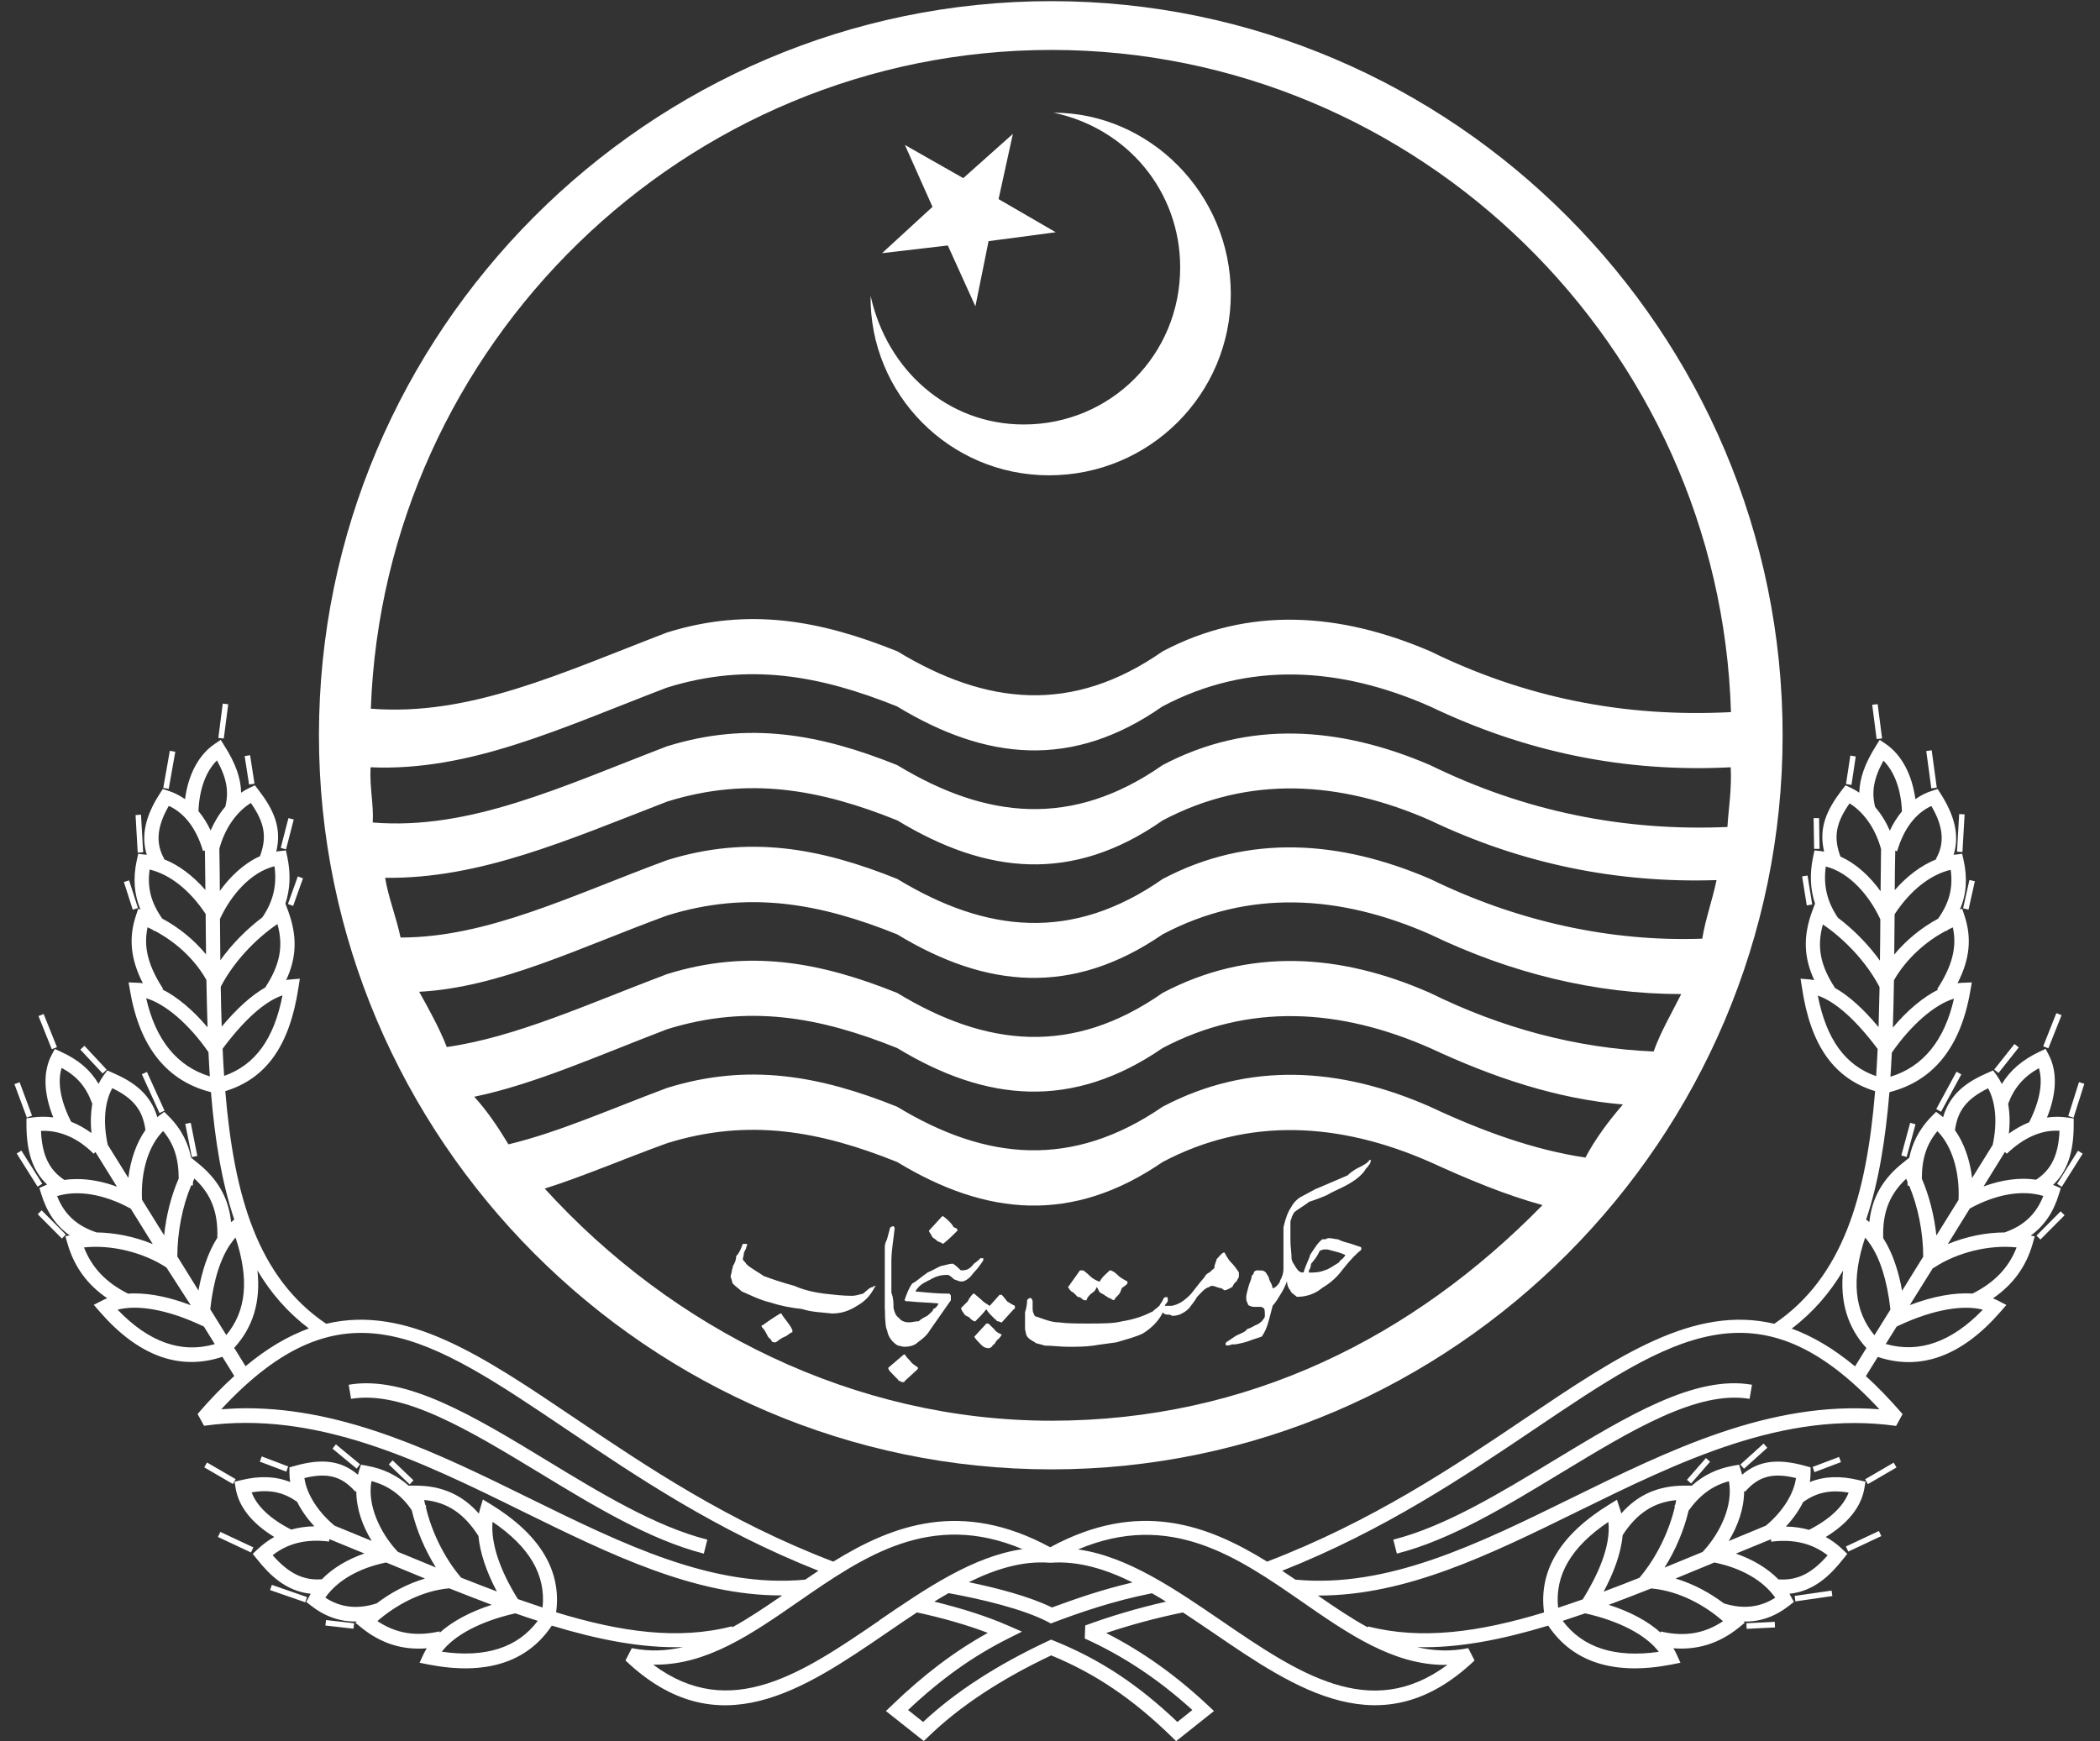 <svg width="82" height="68" viewBox="0 0 82 68" fill="none" xmlns="http://www.w3.org/2000/svg">
<rect x="0" y="0" width="82" height="68" fill="#333333" stroke="none"/>
<path fill-rule="evenodd" clip-rule="evenodd" d="M41.052 0.045C56.748 0.045 69.607 12.956 69.607 28.715C69.607 44.475 56.748 57.386 41.052 57.386C25.357 57.386 12.454 44.475 12.454 28.715C12.454 12.956 25.313 0.045 41.052 0.045ZM14.48 27.678C18.349 27.981 21.878 26.299 26.049 24.701C29.232 23.709 32.029 24.225 35.038 25.436C38.522 27.549 41.878 27.897 45.401 25.436C48.757 23.664 52.325 23.922 55.848 25.436C59.545 27.247 63.414 28.026 67.59 27.812C67.16 13.522 55.379 1.95 41.057 1.95C26.736 1.95 14.994 13.472 14.48 27.678ZM14.564 32.124C18.349 32.427 21.873 30.745 26.044 29.147C29.227 28.155 32.024 28.671 35.033 29.881C38.517 31.995 41.873 32.343 45.396 29.881C48.752 28.11 52.32 28.368 55.843 29.881C59.54 31.693 63.41 32.472 67.452 32.298C67.496 31.564 67.625 30.829 67.58 29.966C63.41 30.179 59.54 29.36 55.839 27.589C52.31 26.036 48.742 25.818 45.391 27.589C41.868 30.05 38.512 29.703 35.028 27.589C32.019 26.378 29.222 25.862 26.039 26.855C21.868 28.452 18.34 30.135 14.47 29.966C14.426 30.745 14.599 31.435 14.554 32.124H14.564ZM15.641 36.615C19.036 36.615 22.308 34.973 26.049 33.593C29.232 32.601 32.029 33.117 35.038 34.328C38.522 36.441 41.878 36.789 45.401 34.328C48.757 32.556 52.325 32.814 55.848 34.328C59.204 35.97 62.856 36.789 66.469 36.66C66.597 35.881 66.854 35.191 67.027 34.372C63.113 34.501 59.372 33.722 55.848 32.04C52.32 30.487 48.752 30.268 45.401 32.04C41.878 34.501 38.522 34.154 35.038 32.04C32.029 30.829 29.232 30.313 26.049 31.306C22.135 32.819 18.74 34.328 15.038 34.283C15.167 35.062 15.468 35.796 15.641 36.615ZM17.445 40.892C20.153 40.505 22.95 39.21 26.044 38.044C29.227 37.052 32.024 37.568 35.033 38.779C38.517 40.892 41.873 41.24 45.396 38.779C48.752 37.007 52.32 37.225 55.843 38.779C58.641 40.158 61.561 40.937 64.571 41.066C64.828 40.332 65.258 39.597 65.648 38.823C62.293 38.823 58.982 38.004 55.843 36.491C52.315 34.938 48.747 34.719 45.396 36.491C41.873 38.907 38.517 38.605 35.033 36.491C32.024 35.28 29.227 34.764 26.044 35.757C22.515 37.052 19.506 38.565 16.368 38.734C16.753 39.423 17.183 40.203 17.445 40.892ZM21.27 46.42C26.256 51.903 33.353 55.486 41.052 55.486C48.752 55.486 55.201 52.206 60.232 47.065C58.813 46.678 57.351 46.073 55.843 45.383C52.315 43.83 48.747 43.611 45.396 45.383C41.873 47.8 38.517 47.497 35.033 45.383C32.024 44.172 29.227 43.656 26.044 44.649C24.369 45.254 22.777 45.944 21.27 46.42ZM19.852 44.693C21.829 44.217 23.85 43.309 26.044 42.49C29.227 41.498 32.024 42.014 35.033 43.224C38.517 45.338 41.873 45.641 45.396 43.224C48.752 41.453 52.32 41.671 55.843 43.224C57.865 44.172 59.886 44.907 61.907 45.209C62.293 44.475 62.812 43.785 63.37 43.135C60.835 42.922 58.339 42.098 55.843 40.932C52.315 39.379 48.747 39.16 45.396 40.932C41.873 43.349 38.517 43.046 35.033 40.932C32.024 39.721 29.227 39.205 26.044 40.198C23.336 41.235 20.84 42.356 18.517 42.833C19.032 43.393 19.461 44.043 19.852 44.688V44.693Z" fill="white"/>
<path d="M13.803 63.609L12.706 63.484L12.731 63.271L13.828 63.395L13.803 63.609ZM11.92 62.577L10.546 62.1L10.616 61.897L11.989 62.373L11.92 62.577ZM9.8 60.631L8.51 60.026L8.604 59.828L9.894 60.433L9.8 60.631ZM15.997 57.972L15.182 57.193L15.33 57.034L16.145 57.813L15.997 57.972ZM9.093 57.957L7.976 57.307L8.085 57.118L9.202 57.768L9.093 57.957ZM11.179 57.475L10.146 57.084L10.22 56.88L11.253 57.272L11.179 57.475ZM13.927 57.356L12.983 56.577L13.116 56.409L14.06 57.188L13.927 57.356ZM2.417 48.37L1.473 47.422L1.626 47.269L2.57 48.216L2.417 48.37ZM1.468 46.346L0.653 45.05L0.835 44.936L1.651 46.231L1.468 46.346ZM7.492 45.189L7.235 43.894L7.448 43.85L7.705 45.145L7.492 45.189ZM1.048 43.646L0.564 42.341L0.766 42.267L1.251 43.572L1.048 43.646ZM6.227 43.468L5.54 41.954L5.738 41.865L6.425 43.378L6.227 43.468ZM4.008 41.924L3.138 40.992L3.297 40.843L4.166 41.776L4.008 41.924ZM2.022 40.977L1.503 39.682L1.705 39.602L2.224 40.897L2.022 40.977ZM5.184 35.528L4.838 34.447L5.041 34.382L5.387 35.464L5.184 35.528ZM11.446 35.38L11.243 35.305L11.629 34.228L11.831 34.303L11.446 35.38ZM5.377 33.3L5.293 31.832L5.506 31.817L5.59 33.285L5.377 33.3ZM11.169 33.171L10.961 33.117L11.263 31.951L11.47 32.005L11.169 33.171ZM6.588 30.809L6.375 30.77L6.632 29.321L6.845 29.36L6.588 30.809ZM9.938 30.606L9.726 30.641L9.553 29.529L9.765 29.494L9.938 30.606ZM8.738 28.844L8.525 28.82L8.698 27.48L8.911 27.505L8.738 28.844ZM68.203 63.614L68.193 63.395L69.3 63.341L69.31 63.559L68.203 63.614ZM70.106 62.542L70.076 62.328L71.519 62.12L71.549 62.333L70.106 62.542ZM72.171 60.597L72.078 60.398L73.367 59.793L73.461 59.991L72.171 60.597ZM66.034 57.937L65.871 57.793L66.612 56.944L66.775 57.088L66.034 57.937ZM72.937 57.962L72.829 57.773L73.945 57.123L74.054 57.312L72.937 57.962ZM70.852 57.495L70.778 57.292L71.811 56.9L71.885 57.103L70.852 57.495ZM68.099 57.361L67.956 57.198L68.865 56.379L69.009 56.543L68.099 57.361ZM79.673 48.41L79.52 48.256L80.464 47.308L80.617 47.462L79.673 48.41ZM80.508 46.351L80.326 46.236L81.141 44.941L81.324 45.056L80.508 46.351ZM74.45 45.184L74.242 45.125L74.588 43.85L74.796 43.909L74.45 45.184ZM80.968 43.651L80.76 43.587L81.18 42.262L81.388 42.326L80.968 43.651ZM75.794 43.418L75.606 43.314L76.397 41.855L76.585 41.959L75.794 43.418ZM78.037 41.905L77.869 41.771L78.66 40.773L78.828 40.907L78.037 41.905ZM79.984 40.942L79.782 40.862L80.296 39.567L80.499 39.647L79.984 40.942ZM76.866 35.523L76.654 35.474L76.901 34.367L77.113 34.417L76.866 35.523ZM70.55 35.36L70.368 34.228L70.58 34.194L70.763 35.325L70.55 35.36ZM76.629 33.276L76.416 33.261L76.501 31.792L76.713 31.807L76.629 33.276ZM70.837 33.157L70.817 31.951H71.03L71.05 33.151H70.837V33.157ZM75.413 30.79L75.216 29.331L75.428 29.301L75.626 30.76L75.413 30.79ZM72.082 30.621L72.251 29.509L72.463 29.544L72.295 30.656L72.082 30.621ZM73.278 28.864L73.105 27.524L73.318 27.5L73.491 28.84L73.278 28.864ZM80.978 43.681L80.736 43.646C80.469 43.606 80.197 43.606 79.93 43.646C80.311 42.703 80.34 41.85 79.999 41.2L79.876 40.962L79.634 41.076C78.966 41.394 78.497 41.795 78.166 42.336C78.107 42.212 78.037 42.093 77.958 41.984L77.825 41.805L77.622 41.895C76.871 42.222 76.155 42.664 75.873 43.631C75.848 43.611 75.819 43.587 75.794 43.567L75.601 43.423L75.428 43.597C74.909 44.123 74.662 44.683 74.553 45.214L74.336 45.388C73.525 46.023 73.096 46.767 72.992 47.73C72.952 47.695 72.913 47.66 72.868 47.631C73.358 46.172 73.624 44.5 73.778 42.654C75.497 42.217 76.56 40.892 76.935 38.709L76.995 38.367L76.649 38.382C76.58 38.382 76.51 38.391 76.436 38.401C76.916 37.468 77 36.635 76.708 35.761L76.619 35.489L76.53 35.523C76.787 34.923 76.827 34.298 76.674 33.593L76.619 33.345L76.367 33.375C76.337 33.375 76.313 33.38 76.283 33.385C76.515 32.665 76.342 31.876 75.774 30.993L75.66 30.814L75.458 30.879C75.221 30.953 74.993 31.067 74.791 31.211C74.662 30.254 74.257 29.485 73.639 29.058L73.397 28.894L73.244 29.142C72.824 29.812 72.616 30.388 72.601 30.958C72.493 30.884 72.379 30.819 72.265 30.765L72.063 30.671L71.924 30.849C71.331 31.628 71.005 32.323 71.228 33.261C71.188 33.256 71.144 33.246 71.104 33.241L70.852 33.211L70.798 33.464C70.659 34.124 70.684 34.724 70.872 35.29L70.763 35.583C70.407 36.55 70.427 37.384 70.842 38.277C70.783 38.267 70.723 38.257 70.664 38.252L70.308 38.223L70.363 38.575C70.699 40.833 71.613 42.123 73.219 42.614C72.883 46.708 71.954 49.894 69.28 51.7C66.147 50.955 63.192 52.945 59.575 55.382C56.768 57.277 53.585 59.416 49.478 60.989C47.151 59.55 44.477 58.547 41.008 60.428C37.544 58.552 34.87 59.55 32.538 60.989C28.431 59.421 25.253 57.277 22.441 55.382C18.824 52.94 15.874 50.955 12.736 51.7C10.062 49.894 9.138 46.713 8.797 42.614C10.403 42.123 11.312 40.828 11.653 38.575L11.708 38.223L11.352 38.252C11.293 38.252 11.233 38.267 11.174 38.277C11.589 37.389 11.609 36.55 11.253 35.583L11.144 35.29C11.332 34.724 11.357 34.124 11.218 33.464L11.164 33.211L10.912 33.241C10.867 33.241 10.828 33.251 10.788 33.261C11.011 32.323 10.685 31.623 10.092 30.849L9.953 30.671L9.751 30.765C9.637 30.819 9.523 30.884 9.415 30.958C9.405 30.388 9.197 29.812 8.772 29.142L8.619 28.894L8.377 29.058C7.754 29.485 7.349 30.254 7.225 31.211C7.018 31.067 6.795 30.953 6.558 30.879L6.356 30.814L6.242 30.993C5.669 31.876 5.501 32.66 5.733 33.385C5.703 33.385 5.679 33.375 5.649 33.375L5.397 33.345L5.342 33.593C5.189 34.303 5.234 34.923 5.486 35.523L5.397 35.489L5.308 35.761C5.016 36.635 5.1 37.468 5.58 38.401C5.506 38.391 5.436 38.382 5.367 38.382L5.021 38.367L5.081 38.709C5.456 40.897 6.519 42.222 8.238 42.654C8.387 44.5 8.658 46.172 9.148 47.631C9.108 47.666 9.064 47.7 9.024 47.73C8.925 46.767 8.49 46.028 7.68 45.388L7.463 45.214C7.354 44.683 7.112 44.118 6.588 43.597L6.415 43.423L6.222 43.567C6.197 43.587 6.168 43.606 6.143 43.631C5.861 42.664 5.145 42.222 4.394 41.895L4.191 41.805L4.058 41.984C3.979 42.093 3.909 42.207 3.85 42.331C3.519 41.776 3.054 41.383 2.377 41.076L2.14 40.967L2.017 41.2C1.676 41.845 1.7 42.699 2.081 43.641C1.814 43.606 1.547 43.606 1.275 43.641L1.033 43.676V43.919C1.033 44.996 1.285 45.74 1.839 46.261C1.814 46.271 1.789 46.281 1.765 46.296L1.537 46.395L1.611 46.633C1.829 47.343 2.19 47.874 2.723 48.246L2.555 48.281L2.639 48.578C2.901 49.477 3.41 50.176 4.186 50.702C4.112 50.732 4.048 50.762 3.979 50.797L3.662 50.96L3.894 51.228C5.397 52.955 7.003 53.545 8.683 52.99L9.148 53.739C8.683 54.161 8.204 54.652 7.715 55.223L7.967 55.684C12.355 55.069 16.442 57.074 20.39 59.019C23.825 60.706 27.087 62.309 30.497 62.309C30.516 62.309 30.531 62.309 30.546 62.309C29.889 62.76 29.246 63.197 28.594 63.554L28.584 63.514C26.499 64.055 24.245 63.743 21.715 62.968C21.937 61.336 21.077 59.922 19.165 58.751L18.854 58.562L18.75 58.914C18.73 58.979 18.715 59.048 18.7 59.113C18.043 58.369 17.242 58.021 16.22 58.021H15.953C15.503 57.619 14.964 57.361 14.337 57.247L14.095 57.203L14.02 57.436C14.006 57.49 13.991 57.54 13.976 57.595C13.329 57.044 12.582 56.944 11.505 57.252L11.302 57.307V57.52C11.302 57.639 11.312 57.763 11.332 57.882C10.769 57.654 10.141 57.629 9.41 57.808L9.158 57.867L9.202 58.126C9.321 58.845 9.84 59.495 10.709 60.026C10.477 60.155 10.265 60.314 10.057 60.507L9.869 60.686L10.032 60.889C10.531 61.515 11.169 62.145 12.133 62.244C12.113 62.279 12.093 62.313 12.073 62.353L11.96 62.562L12.147 62.71C12.686 63.132 13.294 63.346 13.927 63.326L13.877 63.375L14.119 63.574C14.885 64.189 15.72 64.452 16.664 64.373C16.615 64.452 16.57 64.537 16.531 64.616L16.383 64.938L16.733 65.008C18.967 65.44 20.583 64.928 21.547 63.489C23.356 64.035 25.051 64.373 26.667 64.328C26.024 64.477 25.362 64.507 24.67 64.368L24.423 64.849C28.031 68.283 31.391 65.98 34.643 63.757C35.028 63.494 35.414 63.227 35.804 62.973C36.783 63.182 37.756 63.46 38.572 63.772C37.272 64.492 36.071 65.4 34.826 66.601L34.593 66.824L36.071 67.995L36.249 67.826C37.455 66.655 39.071 65.584 41.047 64.651C42.767 65.36 44.225 66.343 45.747 67.826L45.925 68L47.403 66.824L47.166 66.601C45.905 65.42 44.601 64.492 43.192 63.777C44.141 63.46 45.184 63.177 46.192 62.973C46.582 63.231 46.968 63.494 47.358 63.757C50.61 65.98 53.971 68.278 57.578 64.849L57.331 64.368C56.639 64.507 55.977 64.477 55.334 64.328C56.946 64.373 58.645 64.035 60.454 63.489C61.418 64.928 63.039 65.44 65.268 65.008L65.618 64.938L65.47 64.616C65.431 64.531 65.391 64.452 65.342 64.373C66.276 64.447 67.121 64.189 67.887 63.574L68.129 63.375L68.079 63.326C68.722 63.351 69.32 63.132 69.859 62.71L70.046 62.562L69.933 62.353C69.913 62.318 69.893 62.284 69.873 62.244C70.837 62.145 71.47 61.52 71.969 60.889L72.132 60.686L71.944 60.507C71.742 60.314 71.524 60.155 71.292 60.026C72.162 59.495 72.68 58.845 72.799 58.126L72.844 57.867L72.591 57.808C71.855 57.629 71.228 57.654 70.669 57.882C70.689 57.758 70.699 57.639 70.699 57.52V57.307L70.496 57.252C69.414 56.95 68.668 57.044 68.025 57.595C68.01 57.54 67.996 57.49 67.981 57.436L67.907 57.203L67.664 57.247C67.042 57.361 66.523 57.609 66.063 58.021H65.777C64.759 58.021 63.958 58.369 63.306 59.108C63.291 59.038 63.271 58.969 63.246 58.905L63.138 58.572L62.841 58.756C60.929 59.927 60.074 61.341 60.291 62.973C57.766 63.743 55.507 64.055 53.422 63.519L53.412 63.559C52.76 63.202 52.112 62.765 51.46 62.313C51.475 62.313 51.495 62.313 51.509 62.313C54.919 62.313 58.181 60.711 61.616 59.024C65.569 57.084 69.656 55.074 74.039 55.689L74.291 55.228C73.802 54.662 73.328 54.171 72.858 53.744L73.323 52.995C74.998 53.55 76.609 52.96 78.112 51.233L78.344 50.965L78.028 50.801C77.963 50.767 77.894 50.737 77.82 50.707C78.596 50.176 79.11 49.477 79.367 48.584L79.451 48.286L79.293 48.256C79.821 47.879 80.182 47.343 80.395 46.643L80.469 46.405L80.242 46.306C80.217 46.296 80.192 46.286 80.167 46.276C80.721 45.75 80.973 45.006 80.973 43.929V43.686L80.978 43.681ZM73.817 42.053C73.837 41.741 73.857 41.428 73.871 41.111C74.637 40.009 75.547 39.23 76.298 39.002C75.927 40.634 75.097 41.661 73.812 42.053H73.817ZM75.645 38.63L75.68 38.65C75.097 38.942 74.479 39.453 73.911 40.133C73.931 39.533 73.945 38.912 73.955 38.282C74.405 37.493 75.156 36.784 75.996 36.347L76.016 36.362C76.016 36.362 76.041 36.332 76.051 36.317C76.12 36.282 76.189 36.253 76.253 36.218C76.421 36.982 76.234 37.721 75.645 38.625V38.63ZM75.675 35.881C75.028 36.228 74.435 36.714 73.965 37.28C73.97 36.764 73.975 36.238 73.98 35.707C74.588 34.779 75.369 34.159 76.169 33.97C76.268 34.675 76.115 35.265 75.675 35.881ZM75.418 31.484C75.888 32.283 75.942 32.943 75.591 33.548L75.611 33.558C75.028 33.792 74.474 34.203 73.985 34.764C73.985 34.258 73.995 33.742 74.005 33.221L74.079 33.246C74.331 32.377 74.8 31.757 75.413 31.479L75.418 31.484ZM73.545 29.708C73.975 30.14 74.232 30.839 74.267 31.688C74.084 31.906 73.926 32.159 73.792 32.442C73.644 32.095 73.446 31.782 73.219 31.514C73.071 30.924 73.165 30.393 73.545 29.708ZM72.221 31.375C72.789 31.727 73.239 32.377 73.451 33.161C73.442 33.717 73.436 34.268 73.432 34.809C73.031 34.248 72.498 33.737 71.865 33.454C71.588 32.705 71.677 32.154 72.221 31.375ZM71.292 33.841C72.246 34.084 72.997 35.007 73.392 35.841L73.422 35.901C73.422 36.446 73.412 36.987 73.407 37.518C72.957 36.893 72.384 36.307 71.766 35.841C71.341 35.211 71.193 34.586 71.292 33.846V33.841ZM71.178 36.104C72.063 36.704 72.878 37.593 73.358 38.486L73.392 38.555C73.382 39.086 73.367 39.602 73.353 40.113C72.76 39.399 72.191 38.888 71.653 38.585C71.079 37.707 70.936 36.982 71.178 36.109V36.104ZM70.98 38.883C71.667 39.116 72.463 39.825 73.318 40.967C73.298 41.329 73.283 41.681 73.259 42.029C72.048 41.607 71.317 40.59 70.98 38.883ZM6.593 31.474C7.206 31.752 7.675 32.367 7.927 33.236L8.001 33.216C8.006 33.737 8.016 34.248 8.021 34.759C7.532 34.199 6.978 33.782 6.395 33.553L6.415 33.544C6.069 32.943 6.123 32.283 6.588 31.479L6.593 31.474ZM5.842 33.96C6.637 34.149 7.418 34.769 8.031 35.697C8.031 36.233 8.041 36.754 8.046 37.275C7.581 36.709 6.988 36.223 6.336 35.876C5.901 35.26 5.743 34.67 5.842 33.965V33.96ZM5.758 36.213C5.827 36.243 5.896 36.278 5.965 36.312C5.975 36.327 5.985 36.342 6 36.357L6.02 36.342C6.746 36.719 7.547 37.364 8.06 38.272C8.07 38.903 8.085 39.523 8.105 40.123C7.537 39.448 6.919 38.932 6.336 38.639L6.37 38.62C5.782 37.717 5.595 36.977 5.763 36.213H5.758ZM5.713 38.987C6.464 39.215 7.379 39.994 8.14 41.091C8.154 41.413 8.174 41.731 8.194 42.038C6.914 41.647 6.079 40.619 5.708 38.987H5.713ZM8.224 32.432C8.09 32.149 7.932 31.896 7.749 31.678C7.784 30.824 8.036 30.13 8.471 29.698C8.851 30.383 8.945 30.909 8.797 31.504C8.57 31.772 8.377 32.085 8.224 32.432ZM8.565 33.147C8.777 32.362 9.227 31.712 9.795 31.36C10.339 32.139 10.428 32.69 10.151 33.439C9.518 33.722 8.985 34.238 8.584 34.794C8.584 34.253 8.574 33.702 8.565 33.147ZM8.589 35.891L8.619 35.826C9.014 34.992 9.765 34.069 10.719 33.831C10.818 34.571 10.67 35.201 10.245 35.826C9.627 36.292 9.049 36.878 8.604 37.503C8.599 36.972 8.594 36.436 8.589 35.891ZM8.619 38.54L8.654 38.471C9.133 37.578 9.948 36.689 10.833 36.089C11.075 36.957 10.932 37.682 10.358 38.565C9.82 38.873 9.251 39.384 8.658 40.093C8.639 39.587 8.629 39.066 8.619 38.535V38.54ZM8.693 40.957C9.543 39.816 10.344 39.106 11.031 38.873C10.7 40.58 9.963 41.592 8.752 42.019C8.728 41.671 8.708 41.319 8.693 40.962V40.957ZM18.681 59.986C18.745 60.641 18.987 61.376 19.402 62.155C18.942 61.981 18.478 61.802 18.003 61.614L17.959 61.559C17.336 60.81 16.847 59.808 16.625 58.845L16.649 58.83C16.635 58.805 16.62 58.781 16.6 58.756C16.585 58.701 16.575 58.642 16.566 58.582C17.46 58.666 18.122 59.108 18.681 59.986ZM14.505 57.843C15.162 58.016 15.681 58.394 16.076 58.979C16.259 59.748 16.59 60.532 17.02 61.217C16.536 61.018 16.042 60.815 15.533 60.606L15.454 60.517C14.885 59.882 14.327 58.825 14.505 57.843ZM13.877 58.255L13.912 58.225C13.912 58.924 14.159 59.604 14.515 60.18C14.035 59.981 13.551 59.783 13.062 59.584C12.404 59.034 11.97 58.339 11.886 57.724C12.805 57.505 13.343 57.654 13.877 58.26V58.255ZM9.83 58.284C10.541 58.16 11.09 58.284 11.604 58.657C11.767 58.984 11.994 59.311 12.276 59.609C11.955 59.614 11.653 59.659 11.372 59.738C10.561 59.326 10.022 58.82 9.825 58.279L9.83 58.284ZM10.65 60.736C11.243 60.269 11.97 60.095 12.849 60.205L12.859 60.11C13.324 60.299 13.778 60.487 14.228 60.671C13.556 60.904 12.988 61.247 12.568 61.678C11.856 61.733 11.273 61.455 10.645 60.736H10.65ZM12.701 62.398C13.161 61.733 14.006 61.242 15.078 61.023C15.592 61.237 16.096 61.445 16.595 61.649C15.879 61.862 15.226 62.224 14.707 62.621C13.956 62.859 13.299 62.785 12.706 62.398H12.701ZM17.163 63.713C16.244 63.921 15.463 63.797 14.737 63.311C15.419 62.715 16.437 62.13 17.539 62.031C18.102 62.254 18.656 62.472 19.2 62.676C18.354 62.949 17.663 63.321 17.173 63.762L17.163 63.713ZM17.247 64.512C17.742 63.857 18.779 63.311 20.124 63.008C20.42 63.112 20.707 63.212 20.998 63.301C20.218 64.348 18.962 64.755 17.247 64.507V64.512ZM20.222 62.452C19.501 61.296 19.16 60.249 19.234 59.435C20.677 60.413 21.32 61.51 21.186 62.78C20.87 62.676 20.549 62.566 20.222 62.452ZM61.023 63.301C61.309 63.207 61.601 63.107 61.897 63.008C63.241 63.311 64.279 63.857 64.773 64.512C63.063 64.755 61.808 64.353 61.023 63.306V63.301ZM64.853 63.713L64.843 63.762C64.353 63.321 63.661 62.944 62.816 62.676C63.36 62.472 63.913 62.259 64.477 62.036C65.584 62.135 66.602 62.715 67.279 63.316C66.552 63.802 65.777 63.931 64.853 63.718V63.713ZM67.314 62.621C66.79 62.224 66.142 61.862 65.426 61.649C65.925 61.445 66.429 61.237 66.943 61.023C68.01 61.242 68.855 61.733 69.32 62.398C68.722 62.78 68.065 62.854 67.319 62.621H67.314ZM71.366 60.74C70.738 61.46 70.175 61.733 69.444 61.683C69.023 61.252 68.455 60.909 67.783 60.676C68.233 60.492 68.687 60.304 69.152 60.115L69.162 60.21C70.046 60.1 70.768 60.279 71.361 60.74H71.366ZM72.186 58.289C71.984 58.825 71.45 59.336 70.639 59.748C70.358 59.669 70.056 59.624 69.735 59.619C70.017 59.316 70.244 58.994 70.407 58.666C70.926 58.289 71.47 58.17 72.181 58.294L72.186 58.289ZM68.104 58.23L68.139 58.26C68.673 57.654 69.211 57.505 70.13 57.724C70.046 58.339 69.612 59.034 68.954 59.584C68.46 59.788 67.981 59.986 67.501 60.185C67.852 59.609 68.104 58.924 68.104 58.23ZM65.935 58.999C66.375 58.383 66.874 58.021 67.511 57.848C67.689 58.83 67.131 59.887 66.562 60.522L66.483 60.611C65.979 60.82 65.485 61.023 64.996 61.222C65.426 60.542 65.757 59.758 65.935 58.999ZM63.36 59.956C63.913 59.103 64.571 58.671 65.451 58.587C65.441 58.647 65.426 58.706 65.416 58.766C65.401 58.785 65.386 58.805 65.376 58.825L65.401 58.84C65.174 59.808 64.689 60.81 64.062 61.564L64.017 61.619C63.543 61.807 63.078 61.991 62.619 62.16C62.984 61.475 63.296 60.701 63.36 59.956ZM62.802 59.435C62.915 60.403 62.357 61.569 61.803 62.462C61.477 62.577 61.156 62.686 60.84 62.79C60.706 61.515 61.354 60.413 62.807 59.435H62.802ZM79.614 41.716C79.782 42.277 79.648 43.011 79.233 43.83C78.966 43.939 78.7 44.083 78.443 44.272C78.487 43.86 78.477 43.468 78.413 43.11C78.645 42.485 79.016 42.053 79.614 41.716ZM77.632 42.505C77.929 43.051 77.998 43.84 77.81 44.713L77.005 46.008C76.921 45.289 76.688 44.634 76.337 44.138C76.441 43.368 76.802 42.912 77.627 42.505H77.632ZM75.65 44.177C76.214 44.743 76.53 45.755 76.476 46.862L75.611 48.251C75.527 47.472 75.329 46.693 75.043 46.033C75.043 45.254 75.23 44.678 75.65 44.177ZM74.43 46.038C74.45 46.078 74.464 46.117 74.484 46.157C74.484 46.207 74.484 46.256 74.489 46.306H74.549C74.894 47.12 75.097 48.137 75.097 49.08L74.272 50.41C74.143 49.69 73.916 48.946 73.535 48.355C73.501 47.368 73.773 46.653 74.43 46.038ZM40.993 61.033C40.993 61.033 41.023 61.033 41.033 61.033C42.095 60.954 43.163 61.276 44.225 61.802C42.995 62.09 41.967 62.452 41.077 62.78C40.207 62.353 38.942 62.021 37.83 61.792C38.883 61.272 39.941 60.949 40.998 61.033H40.993ZM7.472 46.296H7.532C7.532 46.251 7.532 46.202 7.537 46.147C7.556 46.107 7.571 46.068 7.591 46.028C8.248 46.638 8.52 47.353 8.486 48.34C8.105 48.936 7.883 49.675 7.749 50.4L6.924 49.07C6.924 48.127 7.122 47.105 7.467 46.291L7.472 46.296ZM6.37 44.172C6.79 44.673 6.978 45.249 6.978 46.028C6.687 46.688 6.489 47.467 6.41 48.246L5.545 46.857C5.491 45.75 5.802 44.738 6.37 44.172ZM4.389 42.5C5.219 42.902 5.575 43.363 5.679 44.133C5.328 44.629 5.1 45.284 5.011 46.003L4.206 44.708C4.018 43.835 4.082 43.046 4.384 42.5H4.389ZM2.407 41.706C3.01 42.034 3.361 42.445 3.603 43.105C3.544 43.458 3.529 43.845 3.573 44.252C3.321 44.068 3.054 43.919 2.778 43.81C2.363 42.996 2.234 42.262 2.407 41.706ZM1.601 44.167C2.338 44.133 3.049 44.45 3.657 45.06L3.726 44.991L4.567 46.346C4.028 46.147 3.504 46.048 3.005 46.048C2.837 46.048 2.674 46.058 2.516 46.083C1.923 45.696 1.641 45.115 1.601 44.172V44.167ZM2.229 46.713C3.045 46.465 4.072 46.638 5.105 47.204L5.965 48.588C5.273 48.301 4.502 48.142 3.771 48.132C2.995 47.874 2.511 47.427 2.229 46.713ZM3.282 48.718C4.339 48.603 5.59 48.906 6.499 49.502L7.448 50.975C6.647 50.667 5.901 50.514 5.258 50.514C5.17 50.514 5.085 50.514 5.001 50.524C4.142 50.092 3.588 49.511 3.282 48.722V48.718ZM4.596 51.149C5.372 50.945 6.524 51.149 7.779 51.724L7.962 51.809L8.387 52.494C7.082 52.871 5.812 52.419 4.596 51.154V51.149ZM8.209 51.139C8.332 50.008 8.609 49.129 9.024 48.549H9.039C9.039 48.549 9.039 48.539 9.039 48.529C9.088 48.459 9.143 48.395 9.197 48.33C9.736 49.963 9.622 51.194 8.836 52.141L8.214 51.139H8.209ZM9.143 52.642C9.884 51.834 10.185 50.831 10.052 49.616C10.571 50.494 11.228 51.253 12.059 51.883C11.253 52.176 10.433 52.652 9.588 53.357L9.143 52.638V52.642ZM20.652 58.503C17.139 56.776 13.516 54.999 9.627 54.999C9.301 54.999 8.97 55.014 8.639 55.039C13.383 49.933 16.719 52.181 22.135 55.833C24.883 57.684 27.981 59.773 31.959 61.346C31.786 61.46 31.613 61.579 31.441 61.693C27.828 62.031 24.339 60.314 20.652 58.503ZM34.341 63.286C31.357 65.325 28.525 67.261 25.505 65.013C25.535 65.013 25.57 65.013 25.599 65.013C27.625 65.013 29.36 63.812 31.183 62.547C33.719 60.795 36.333 58.984 39.926 60.502C38.003 60.775 36.145 62.045 34.336 63.281L34.341 63.286ZM42.377 63.47L42.357 63.991C43.859 64.671 45.238 65.584 46.558 66.784L45.974 67.251C44.428 65.777 42.93 64.794 41.156 64.08L41.043 64.035L40.934 64.085C38.942 65.013 37.297 66.08 36.046 67.251L35.458 66.784C36.743 65.574 37.993 64.68 39.372 63.991L39.906 63.723L39.357 63.484C38.557 63.132 37.534 62.805 36.481 62.552C36.669 62.438 36.852 62.323 37.04 62.219C38.285 62.447 39.941 62.83 40.924 63.346L41.033 63.405L41.146 63.361C42.194 62.968 43.439 62.532 44.981 62.224C45.164 62.328 45.347 62.438 45.53 62.552C44.443 62.8 43.346 63.122 42.372 63.484L42.377 63.47ZM56.427 65.018C56.456 65.018 56.486 65.018 56.52 65.018C53.496 67.266 50.669 65.33 47.684 63.291C45.876 62.056 44.018 60.78 42.095 60.512C45.693 58.994 48.307 60.8 50.842 62.557C52.666 63.822 54.405 65.023 56.427 65.023V65.018ZM73.387 55.039C69.112 54.702 65.184 56.632 61.373 58.503C57.687 60.314 54.193 62.031 50.585 61.693C50.412 61.574 50.239 61.46 50.066 61.346C54.045 59.768 57.143 57.684 59.891 55.833C65.307 52.181 68.643 49.928 73.387 55.039ZM72.433 53.362C71.583 52.657 70.763 52.181 69.962 51.888C70.793 51.258 71.45 50.494 71.969 49.621C71.84 50.836 72.142 51.839 72.878 52.647L72.433 53.367V53.362ZM73.189 52.146C72.404 51.199 72.285 49.968 72.829 48.335C72.883 48.395 72.937 48.464 72.987 48.534C72.987 48.539 72.987 48.549 72.987 48.554H73.002C73.412 49.134 73.689 50.013 73.817 51.144L73.194 52.146H73.189ZM73.634 52.489L74.059 51.809L74.242 51.724C75.497 51.149 76.649 50.95 77.425 51.149C76.209 52.414 74.934 52.861 73.634 52.489ZM77.019 50.519C76.328 50.474 75.483 50.623 74.573 50.97L75.468 49.536L75.527 49.502C76.431 48.906 77.692 48.603 78.744 48.718C78.438 49.506 77.884 50.087 77.024 50.519H77.019ZM78.294 48.132C77.553 48.132 76.757 48.296 76.056 48.588L76.916 47.199C77.944 46.633 78.971 46.46 79.787 46.708C79.51 47.412 79.031 47.869 78.289 48.127L78.294 48.132ZM79.505 46.073C78.873 45.978 78.171 46.073 77.454 46.336L78.289 44.986L78.359 45.06C79.016 44.435 79.708 44.118 80.419 44.162C80.38 45.105 80.098 45.686 79.505 46.073ZM60.672 57.039C58.586 58.304 56.427 59.619 54.405 60.13L54.544 60.676C56.644 60.145 58.838 58.81 60.963 57.52C63.706 55.858 66.286 54.29 68.317 54.632L68.411 54.081C66.177 53.689 63.508 55.322 60.672 57.039ZM13.615 54.081L13.709 54.632C15.74 54.29 18.32 55.858 21.063 57.52C23.183 58.81 25.377 60.14 27.482 60.676L27.62 60.13C25.599 59.619 23.44 58.309 21.354 57.039C18.522 55.317 15.839 53.694 13.615 54.081Z" fill="white"/>
<path fill-rule="evenodd" clip-rule="evenodd" d="M34 11.572C34.643 14.464 37.01 16.578 39.975 16.578C43.37 16.578 46.083 13.859 46.083 10.445C46.083 7.468 44.018 5.007 41.136 4.401C44.877 4.401 48.06 7.552 48.06 11.482C48.06 15.412 44.877 18.563 40.964 18.563C37.05 18.563 33.956 15.367 33.995 11.567L34 11.572ZM34.43 9.889L37.01 9.587L38.087 11.963L38.601 9.418L41.225 9.071L38.992 7.776L39.55 5.23L37.613 6.957L35.335 5.662L36.412 8.078L34.435 9.894L34.43 9.889ZM51.416 46.42L52.621 45.904C52.794 45.73 52.967 45.646 53.051 45.601C53.224 45.517 53.397 45.428 53.481 45.299H53.526C53.526 45.428 53.481 45.472 53.442 45.512C53.442 45.557 53.313 45.641 53.313 45.686C53.14 45.944 52.839 46.162 52.409 46.375C52.236 46.46 52.023 46.549 51.806 46.678C51.505 46.807 51.248 46.896 51.119 46.936C50.902 47.11 50.645 47.239 50.516 47.368C50.516 47.412 50.432 47.497 50.432 47.581C50.388 47.666 50.388 47.71 50.388 47.755V48.444C50.388 48.703 50.432 48.921 50.432 49.134C50.432 49.263 50.516 49.348 50.561 49.437C50.645 49.566 50.689 49.65 50.818 49.695H50.902C50.986 49.392 51.119 49.179 51.159 49.005C51.331 48.747 51.46 48.529 51.633 48.4H51.761C51.806 48.355 51.89 48.355 51.89 48.355C52.019 48.355 52.147 48.4 52.236 48.4C52.409 48.484 52.582 48.529 52.75 48.574L53.135 48.703C53.165 48.732 53.165 48.775 53.135 48.832C53.007 48.916 52.705 49.219 52.404 49.611C52.147 49.958 51.846 50.171 51.628 50.3C51.371 50.519 51.025 50.648 50.64 50.648C50.556 50.563 50.422 50.519 50.383 50.39C50.299 50.305 50.254 50.171 50.254 50.042C50.17 50.261 50.081 50.429 49.997 50.558C49.913 50.687 49.824 50.861 49.696 50.99C49.612 51.293 49.567 51.506 49.523 51.64C49.478 51.814 49.394 52.027 49.266 52.201C49.137 52.245 49.009 52.285 48.88 52.33C48.668 52.414 48.495 52.459 48.233 52.504H48.105C48.02 52.548 47.931 52.548 47.887 52.548C47.843 52.504 47.843 52.464 47.887 52.419C48.016 52.335 48.144 52.245 48.273 52.161C48.446 52.077 48.618 52.032 48.703 51.903C48.875 51.858 48.959 51.774 49.088 51.729C49.261 51.645 49.345 51.516 49.389 51.427V51.342C49.389 51.258 49.389 51.124 49.345 51.084C49.3 51.084 49.261 51.04 49.261 51.04H49.004C48.959 51.04 48.875 51.04 48.791 50.995C48.747 50.995 48.707 50.911 48.707 50.866C48.663 50.821 48.663 50.782 48.663 50.648C48.663 50.563 48.707 50.429 48.747 50.261C48.791 50.087 48.875 49.958 48.875 49.829C48.92 49.784 48.959 49.745 48.959 49.7C48.959 49.655 49.004 49.655 49.043 49.616H49.172C49.3 49.616 49.345 49.616 49.429 49.7C49.473 49.784 49.557 49.874 49.557 49.958C49.602 50.087 49.686 50.176 49.686 50.305H49.73C49.775 50.305 49.775 50.261 49.814 50.261C49.898 50.176 49.987 50.087 49.987 50.003C50.071 49.874 50.116 49.7 50.116 49.571V47.928C50.2 47.581 50.289 47.323 50.417 47.149C50.501 46.976 50.635 46.847 50.763 46.762L51.411 46.415L51.416 46.42ZM52.532 49.01L52.315 48.926L51.841 48.797H51.712C51.628 48.797 51.584 48.842 51.539 48.842C51.495 48.926 51.455 49.015 51.366 49.144C51.322 49.189 51.238 49.318 51.193 49.358C51.193 49.442 51.149 49.576 51.109 49.616V49.7C51.327 49.7 51.495 49.7 51.712 49.616C51.885 49.571 52.058 49.442 52.27 49.313C52.315 49.268 52.355 49.184 52.399 49.184C52.444 49.139 52.528 49.055 52.528 49.01H52.532ZM41.739 50.221L42.169 49.616H42.298C42.426 49.7 42.51 49.789 42.555 49.829C42.683 49.958 42.812 50.003 42.901 50.047H42.945C43.029 49.874 43.202 49.745 43.331 49.616H43.375C43.504 49.66 43.593 49.745 43.677 49.829C43.721 49.874 43.849 49.958 44.023 50.047V50.132C43.978 50.176 43.938 50.216 43.805 50.305C43.761 50.434 43.721 50.524 43.677 50.563C43.593 50.648 43.548 50.692 43.504 50.777C43.42 50.777 43.375 50.692 43.291 50.692C43.291 50.692 43.247 50.648 43.163 50.608C43.118 50.563 43.034 50.524 42.95 50.479C42.906 50.434 42.866 50.305 42.822 50.266C42.777 50.395 42.738 50.439 42.604 50.524C42.52 50.608 42.431 50.697 42.431 50.782H42.387C42.342 50.782 42.303 50.782 42.214 50.697C42.169 50.653 42.13 50.653 42.085 50.653C42.001 50.568 41.957 50.524 41.912 50.479C41.784 50.434 41.739 50.305 41.7 50.266L41.744 50.221H41.739ZM47.759 48.926C47.675 48.971 47.546 49.144 47.502 49.184C47.502 49.268 47.418 49.358 47.418 49.531C47.334 49.576 47.289 49.66 47.205 49.705C47.121 49.75 47.077 49.789 47.032 49.879C46.731 50.226 46.558 50.484 46.474 50.568C46.217 50.826 45.999 50.955 45.742 51H45.485C45.485 51 45.485 50.955 45.569 50.871C45.614 50.826 45.614 50.697 45.569 50.653C45.569 50.653 45.485 50.653 45.441 50.697C45.396 50.826 45.312 50.911 45.268 51C45.184 51.084 45.095 51.129 45.011 51.218C44.665 51.392 44.324 51.521 43.805 51.605C43.504 51.69 42.99 51.69 42.515 51.69C42.085 51.69 41.655 51.69 41.354 51.645C41.052 51.645 40.751 51.516 40.494 51.427C40.41 51.427 40.365 51.342 40.365 51.298C40.321 51.253 40.321 51.124 40.321 51.079V50.821C40.321 50.777 40.277 50.692 40.237 50.692C40.237 50.692 40.153 50.692 40.108 50.777C40.108 50.95 40.064 51.124 40.025 51.253V51.903C40.025 51.948 40.069 52.077 40.069 52.121C40.114 52.25 40.242 52.335 40.415 52.424C40.415 52.469 40.543 52.469 40.8 52.553C41.102 52.553 41.403 52.598 41.705 52.598C42.051 52.598 42.352 52.598 42.693 52.553C42.95 52.508 43.296 52.469 43.597 52.424C44.028 52.295 44.373 52.206 44.63 52.077C44.976 51.858 45.233 51.6 45.406 51.258C45.451 51.303 45.49 51.342 45.579 51.342C45.668 51.342 45.708 51.342 45.752 51.387H45.836C45.92 51.387 46.093 51.342 46.138 51.303C46.222 51.258 46.311 51.218 46.439 51.084C46.523 50.955 46.652 50.826 46.74 50.653C46.913 50.479 47.042 50.305 47.215 50.266C47.259 50.221 47.299 50.221 47.343 50.221C47.428 50.221 47.472 50.266 47.645 50.305C47.729 50.305 47.773 50.39 47.818 50.39C47.902 50.39 48.035 50.305 48.119 50.261C48.164 50.176 48.203 50.087 48.292 50.042C48.292 49.998 48.337 49.958 48.376 49.869V49.695C48.292 49.566 48.203 49.437 48.075 49.308C47.946 49.179 47.862 49.005 47.818 48.921H47.773L47.759 48.926ZM34.687 53.416L35.29 52.901H35.335C35.379 52.985 35.463 53.074 35.547 53.158C35.631 53.288 35.76 53.332 35.849 53.416C35.849 53.416 35.849 53.461 35.804 53.501L35.33 53.933C35.33 53.977 35.285 53.977 35.285 53.977C35.201 53.977 35.157 53.977 35.157 53.933C35.112 53.933 35.073 53.933 35.073 53.888C34.989 53.804 34.944 53.759 34.9 53.714C34.771 53.585 34.727 53.541 34.687 53.456V53.412V53.416ZM38.512 51.69H38.596C38.641 51.734 38.725 51.819 38.814 51.903C38.898 52.032 39.026 52.077 39.115 52.121C39.071 52.206 39.031 52.25 38.987 52.295C38.903 52.34 38.858 52.469 38.814 52.508C38.769 52.508 38.769 52.553 38.73 52.593C38.685 52.638 38.601 52.677 38.517 52.638C38.433 52.638 38.344 52.553 38.3 52.508C38.216 52.424 38.087 52.295 38.043 52.206L38.517 51.69H38.512ZM38.512 51.129C38.384 51.303 38.255 51.432 38.082 51.605C37.998 51.605 37.909 51.521 37.825 51.432C37.697 51.387 37.652 51.347 37.613 51.258C37.568 51.213 37.529 51.129 37.529 51.084C37.613 51 37.702 50.911 37.786 50.826C37.87 50.653 37.959 50.568 37.998 50.524H38.043C38.255 50.697 38.389 50.826 38.389 50.826C38.433 50.871 38.517 50.911 38.646 51L39.031 50.568H39.115C39.199 50.653 39.288 50.782 39.328 50.826C39.456 50.911 39.54 50.955 39.629 51V51.084C39.629 51.084 39.629 51.129 39.585 51.129L39.155 51.605L39.11 51.65C39.066 51.65 39.026 51.605 38.982 51.605C38.898 51.605 38.898 51.521 38.853 51.521C38.769 51.437 38.725 51.392 38.68 51.347C38.636 51.303 38.596 51.263 38.507 51.129H38.512ZM34.554 51.129C34.554 51.645 34.598 51.908 34.638 51.948C34.682 52.25 34.895 52.464 35.068 52.553C35.152 52.553 35.196 52.598 35.325 52.598C35.498 52.598 35.71 52.553 35.839 52.424C36.012 52.295 36.185 52.166 36.313 51.948L37.129 50.782V50.608C37.129 50.563 37.084 50.563 37.084 50.524C36.61 50.524 36.18 50.479 35.75 50.439C35.75 50.439 35.75 50.395 35.834 50.31C35.962 50.137 36.18 50.052 36.348 49.963C36.56 49.834 36.778 49.789 36.995 49.789C37.04 49.789 37.124 49.834 37.252 49.963C37.381 50.008 37.47 50.047 37.509 50.047H37.593C37.766 50.003 37.895 49.874 38.023 49.7C38.152 49.571 38.28 49.397 38.369 49.268C38.413 49.184 38.413 49.139 38.369 49.139H38.285C38.24 49.184 38.157 49.268 38.028 49.353C37.9 49.526 37.771 49.611 37.598 49.611H37.514C37.43 49.526 37.341 49.437 37.213 49.353C37.084 49.353 36.956 49.397 36.783 49.437C36.699 49.437 36.437 49.611 36.224 49.695C35.967 49.869 35.794 50.042 35.621 50.127C35.493 50.3 35.409 50.514 35.32 50.777C35.32 50.777 35.364 50.821 35.404 50.821H35.488C35.873 50.866 36.264 50.866 36.649 50.906C36.605 50.99 36.565 51.079 36.437 51.124C36.437 51.208 36.353 51.253 36.219 51.382C36.135 51.427 35.962 51.511 35.873 51.6C35.745 51.6 35.616 51.645 35.488 51.645C35.359 51.645 35.186 51.6 35.102 51.471C34.974 51.387 34.929 51.253 34.89 51.084C34.89 50.911 34.89 50.697 34.806 50.479V49.268C34.806 48.837 34.89 48.405 34.934 47.973C34.934 47.928 34.89 47.889 34.89 47.889C34.806 47.889 34.806 47.934 34.761 47.934C34.761 47.934 34.717 48.107 34.633 48.41C34.589 48.494 34.549 48.584 34.549 48.712V51.129H34.554ZM36.274 48.062L36.788 47.502H36.832C37.005 47.631 37.133 47.76 37.218 47.889C37.218 47.934 37.262 47.934 37.346 47.973C37.391 48.018 37.391 48.057 37.391 48.057C37.218 48.231 37.045 48.405 36.832 48.574C36.832 48.574 36.788 48.574 36.748 48.529C36.704 48.529 36.664 48.484 36.62 48.484C36.536 48.4 36.447 48.355 36.402 48.311C36.358 48.182 36.274 48.137 36.274 48.053V48.062ZM29.736 51.774L29.82 51.729C29.992 51.6 30.25 51.427 30.467 51.298H30.511C30.595 51.471 30.857 51.729 30.941 51.948V52.032C30.857 52.032 30.768 52.161 30.64 52.206C30.511 52.25 30.427 52.335 30.294 52.424C30.21 52.424 30.121 52.424 30.121 52.34C30.076 52.295 29.992 52.211 29.992 52.211C29.948 52.126 29.864 51.953 29.82 51.908C29.775 51.863 29.736 51.824 29.736 51.779V51.774ZM34.163 50.266C34.193 50.236 34.193 50.221 34.163 50.221C34.163 50.221 34.119 50.221 34.08 50.266C33.951 50.266 33.778 50.479 33.694 50.524C33.521 50.568 33.392 50.608 33.264 50.608C32.918 50.608 32.533 50.563 32.187 50.524C31.841 50.479 31.411 50.395 31.025 50.221C30.551 50.092 30.166 49.963 29.82 49.834C29.647 49.705 29.306 49.531 29.133 49.358C29.133 49.313 29.049 49.273 29.004 49.184C29.004 49.139 29.049 49.01 29.049 48.926L29.133 48.752C29.133 48.752 29.133 48.708 29.177 48.623C29.177 48.578 29.133 48.578 29.133 48.578H29.004C28.92 48.797 28.876 48.926 28.747 49.055C28.747 49.184 28.703 49.313 28.619 49.442C28.619 49.526 28.574 49.571 28.574 49.655C28.574 49.7 28.53 49.784 28.53 49.874C28.574 49.958 28.574 50.047 28.614 50.132C28.742 50.261 28.826 50.305 28.96 50.434C29.261 50.563 29.691 50.782 30.076 50.866C30.462 50.995 30.892 51.079 31.322 51.124C31.707 51.253 32.137 51.253 32.483 51.298C32.829 51.298 33.131 51.213 33.472 50.995C33.773 50.821 33.986 50.608 34.158 50.261L34.163 50.266Z" fill="white"/>
</svg>

